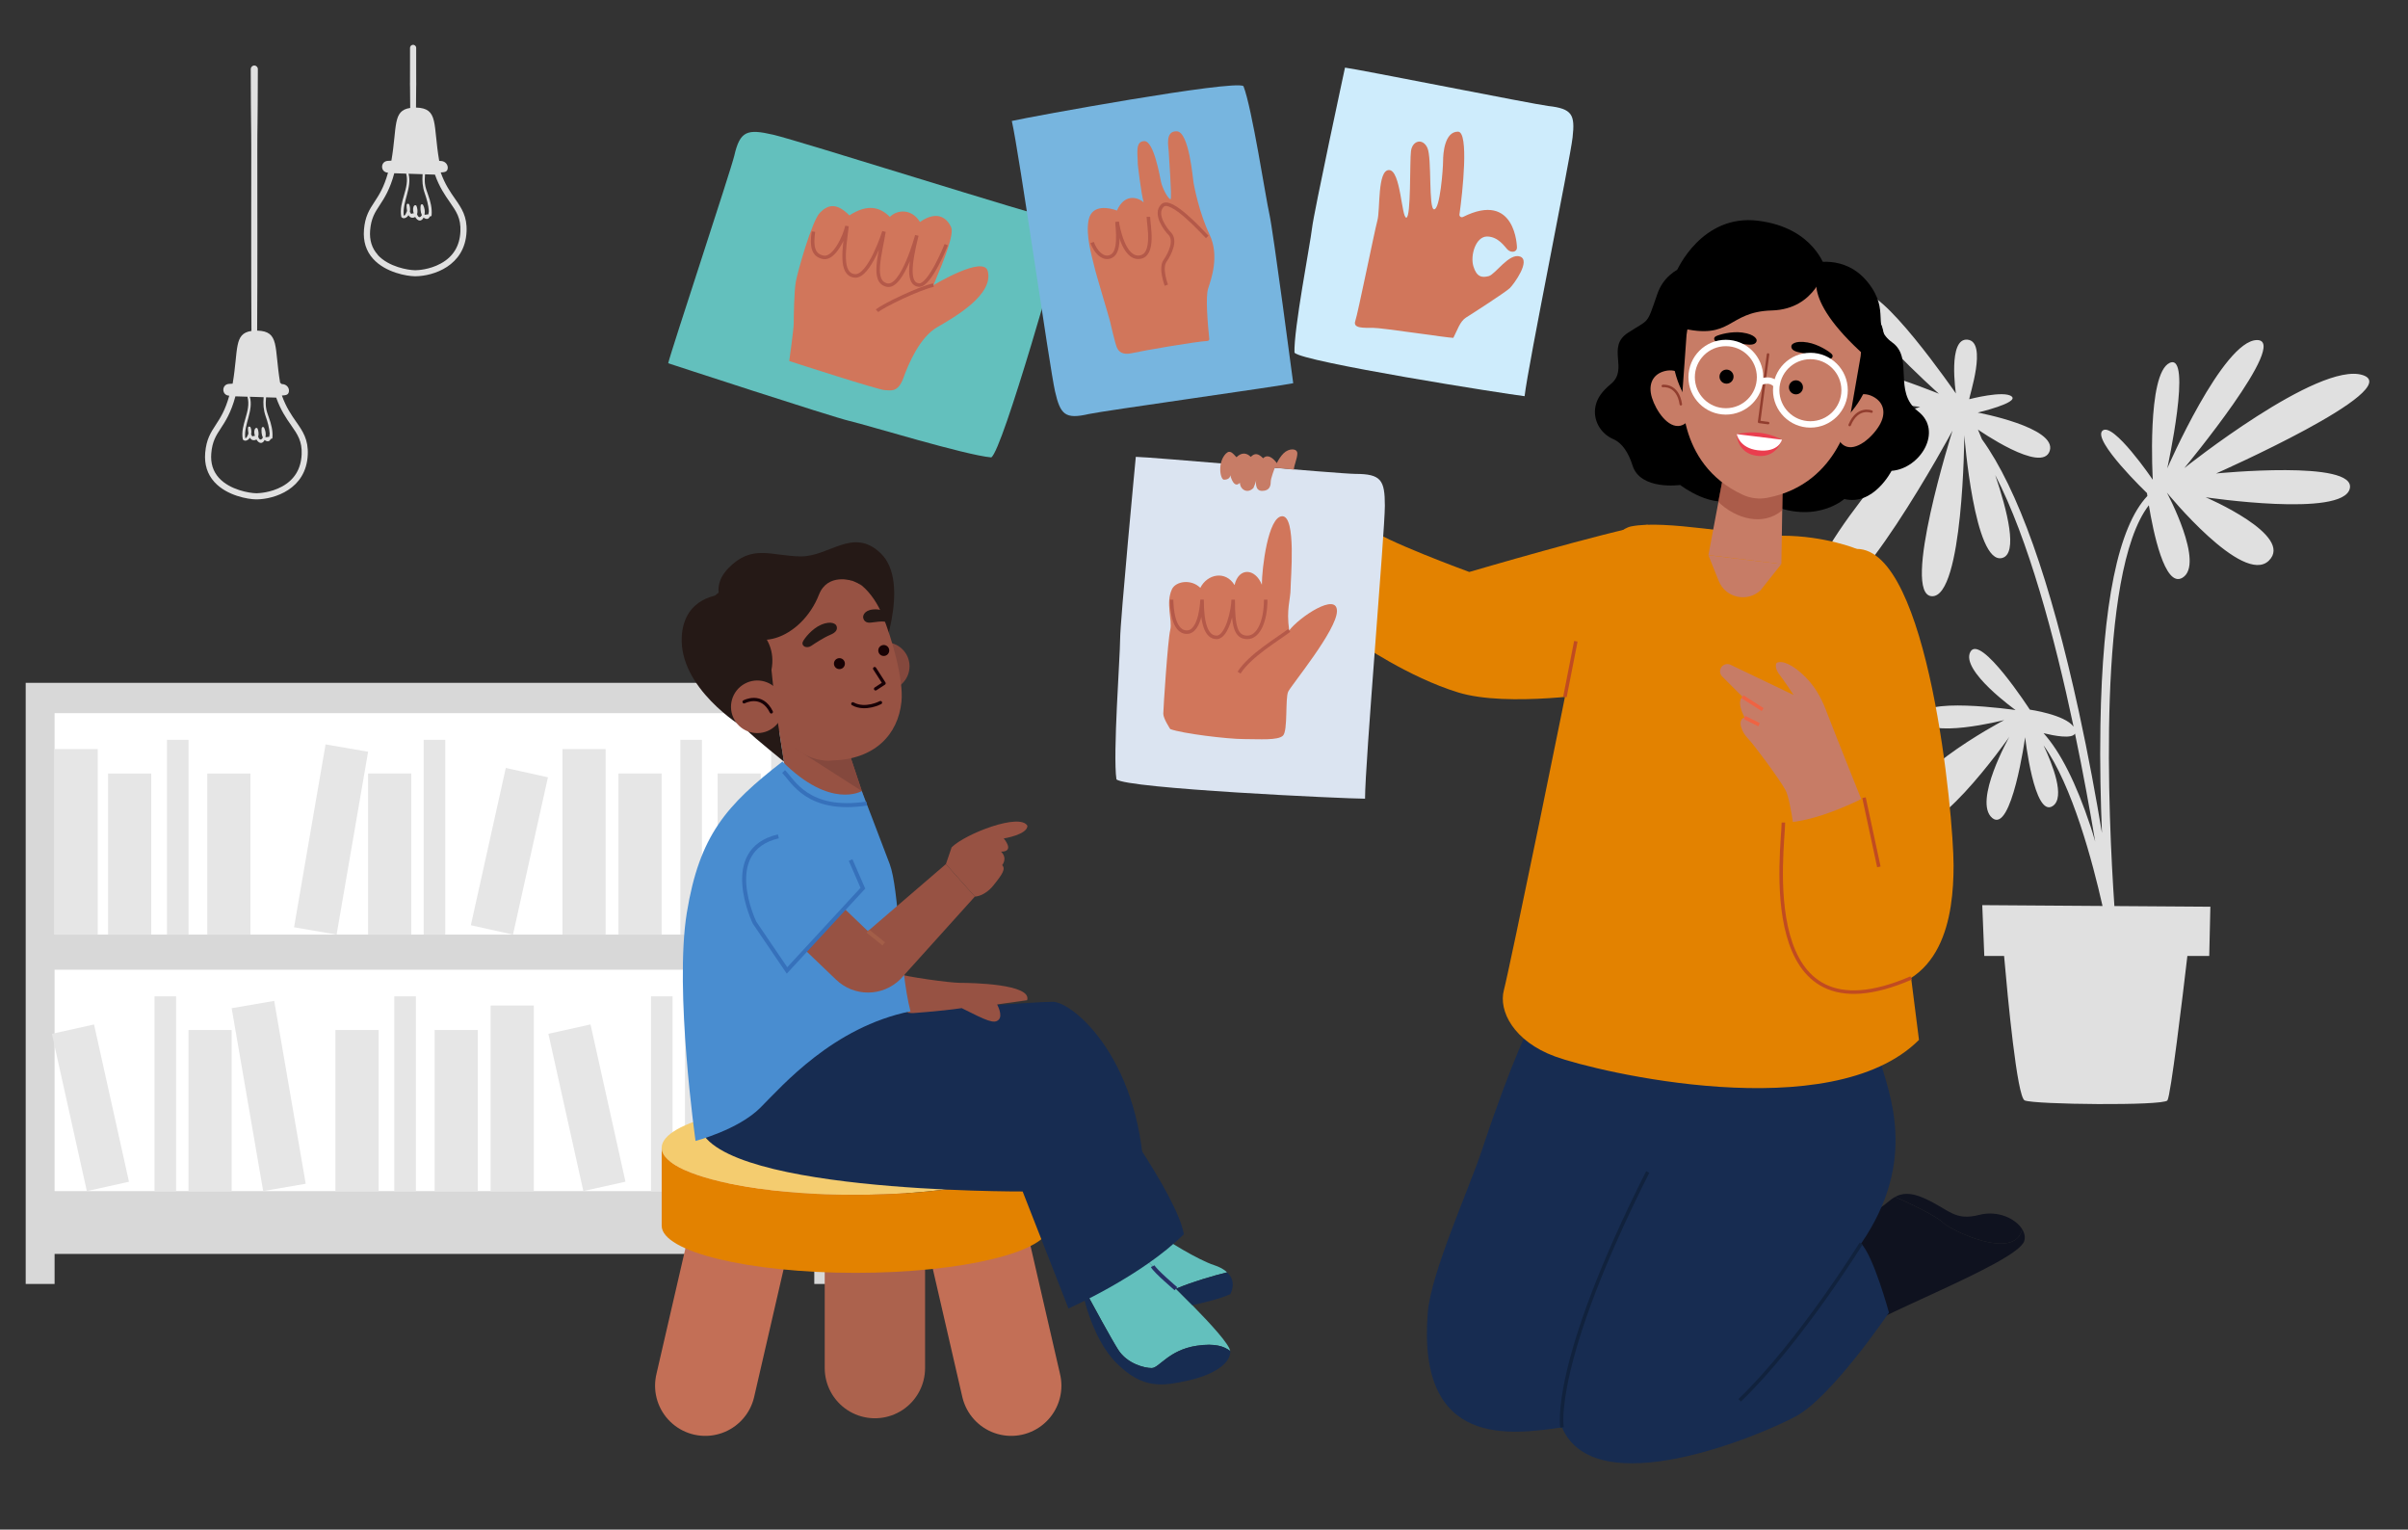 <?xml version="1.0" encoding="UTF-8"?>
<svg xmlns="http://www.w3.org/2000/svg" id="Calque_1" viewBox="0 0 685 435">
  <rect x="0" y="0" width="685" height="435" fill="#333333" stroke="none"/>
  <path d="m546.26,115.73s-38.86-4.64-34.69-11.52c4.17-6.88,39.98,7.76,39.98,7.76,0,0-27.04-24-22.19-28.12,4.85-4.12,27.03,28.04,27.03,28.04,0,0-2.39-15.93,3.34-15.29,5.72.65.39,16.13.47,16.93,0,0,9.85-2.59,12.05-.79,2.2,1.8-9.65,4.59-9.65,4.59,0,0,22.65,4.22,20.48,10.9-2.17,6.68-20.41-6.06-20.41-6.06,0,0,.44,1.03,1.12,2.73,10.17,14.05,19.44,40.08,27.59,77.52,2.75,12.64,4.94,24.69,6.56,34.46-.37-8.93-.63-19.62-.44-30.57.58-34.58,5.08-56.49,13.36-65.26-.07-.52-.11-.82-.11-.82,0,0-15.64-15.02-12.67-17.74s14.32,13.94,14.32,13.94c0,0-1.78-30.14,4.79-33.22,6.57-3.08-.67,29.98-.67,29.98,0,0,15.8-36.33,25.49-36.48,9.69-.15-20.64,36.41-20.64,36.41,0,0,38.21-30.47,50.74-26.45,12.52,4.01-41.69,27.98-41.69,27.98,0,0,40.03-3.97,38.02,4.32-2.01,8.28-40.99,2.45-40.99,2.45,0,0,25.33,10.83,17.96,18.03-7.37,7.2-29-19.36-29-19.36,0,0,10.91,20.34,4.42,24.22-5.06,3.02-8.34-13.28-9.55-20.62-14.84,19.2-11.51,89.04-9.8,113.98l27.3.19-.32,14h-6.22c-1.4,12-4.75,39.85-5.68,41.09-1.18,1.58-37.84,1.18-40.6,0-2.16-.93-4.81-29.03-5.86-41.09h-5.63l-.58-14.45,34.21.24c-2.78-12.36-8.58-34.29-16.78-45.7,2.58,5.47,6.28,14.86,2.61,17.28-5.27,3.47-7.84-19.57-7.84-19.57,0,0-3.85,27.6-9.37,22.96-5.51-4.64,4.87-23.07,4.87-23.07,0,0-23.84,34.08-29.65,23.57-5.81-10.51,28.2-28.34,28.2-28.34,0,0-22.44,5.74-23.63-.6-1.19-6.34,26.86-2.25,26.86-2.25,0,0-15.71-11.21-12.87-16.54s16.92,16.42,16.92,16.42c0,0,9.96,1.41,12.45,4.85-5.39-25.45-12.86-53.37-22.29-71.56,3.41,10.03,6.58,22.42,1.95,23.59-7.89,1.99-10.74-34.91-10.74-34.91,0,0-.28,46.11-9.21,45.78-8.93-.33,5.84-47.07,5.84-47.07,0,0-29.71,55.09-38.51,47.88-8.8-7.21,31.74-50.85,31.74-50.85,0,0-30.37,32.11-41.85,22.34-11.48-9.78,39.45-26.14,39.45-26.14Zm35.07,92.78c4.81,5.34,9.28,14.21,13.36,26.5.46,1.39.91,2.84,1.33,4.33-1.51-9.02-3.43-19.6-5.75-30.71-.88,1.59-6.01.6-8.94-.12Z" style="fill:#e0e0e0; stroke-width:0px;"></path>
  <polygon points="7.31 194.19 7.31 365.14 15.53 365.14 15.53 356.6 231.64 356.6 231.64 365.14 239.86 365.14 239.86 194.19 7.31 194.19" style="fill:#d8d8d8; stroke-width:0px;"></polygon>
  <rect x="15.53" y="202.83" width="216.11" height="62.97" transform="translate(247.17 468.62) rotate(180)" style="fill:#fff; stroke-width:0px;"></rect>
  <rect x="219.36" y="213.02" width="12.28" height="52.77" transform="translate(451 478.82) rotate(180)" style="fill:#e6e6e6; stroke-width:0px;"></rect>
  <rect x="160" y="213.02" width="12.28" height="52.77" transform="translate(332.28 478.82) rotate(180)" style="fill:#e6e6e6; stroke-width:0px;"></rect>
  <rect x="88.04" y="212.36" width="12.28" height="52.77" transform="translate(146.44 490.02) rotate(-170.22)" style="fill:#e6e6e6; stroke-width:0px;"></rect>
  <rect x="204.15" y="219.98" width="12.28" height="45.82" transform="translate(420.57 485.77) rotate(180)" style="fill:#e6e6e6; stroke-width:0px;"></rect>
  <rect x="175.93" y="219.98" width="12.28" height="45.82" transform="translate(364.14 485.77) rotate(180)" style="fill:#e6e6e6; stroke-width:0px;"></rect>
  <rect x="104.71" y="219.98" width="12.28" height="45.82" transform="translate(221.7 485.77) rotate(180)" style="fill:#e6e6e6; stroke-width:0px;"></rect>
  <rect x="138.76" y="219.19" width="12.28" height="45.82" transform="translate(233.83 509.86) rotate(-167.47)" style="fill:#e6e6e6; stroke-width:0px;"></rect>
  <rect x="193.53" y="210.4" width="6.14" height="55.4" transform="translate(393.21 476.2) rotate(180)" style="fill:#e6e6e6; stroke-width:0px;"></rect>
  <rect x="120.51" y="210.4" width="6.14" height="55.4" transform="translate(247.17 476.2) rotate(180)" style="fill:#e6e6e6; stroke-width:0px;"></rect>
  <rect x="15.53" y="213.02" width="12.28" height="52.77" style="fill:#e6e6e6; stroke-width:0px;"></rect>
  <rect x="30.74" y="219.98" width="12.28" height="45.82" style="fill:#e6e6e6; stroke-width:0px;"></rect>
  <rect x="58.96" y="219.98" width="12.28" height="45.82" style="fill:#e6e6e6; stroke-width:0px;"></rect>
  <rect x="47.5" y="210.4" width="6.14" height="55.4" style="fill:#e6e6e6; stroke-width:0px;"></rect>
  <rect x="15.53" y="275.77" width="216.11" height="62.97" style="fill:#fff; stroke-width:0px;"></rect>
  <rect x="139.57" y="285.96" width="12.28" height="52.77" style="fill:#e6e6e6; stroke-width:0px;"></rect>
  <rect x="211.53" y="285.3" width="12.28" height="52.77" transform="translate(-49.77 41.49) rotate(-9.78)" style="fill:#e6e6e6; stroke-width:0px;"></rect>
  <rect x="95.42" y="292.92" width="12.28" height="45.82" style="fill:#e6e6e6; stroke-width:0px;"></rect>
  <rect x="123.64" y="292.92" width="12.28" height="45.82" style="fill:#e6e6e6; stroke-width:0px;"></rect>
  <rect x="194.86" y="292.92" width="12.28" height="45.82" style="fill:#e6e6e6; stroke-width:0px;"></rect>
  <rect x="160.81" y="292.13" width="12.28" height="45.82" transform="translate(-64.36 43.71) rotate(-12.53)" style="fill:#e6e6e6; stroke-width:0px;"></rect>
  <rect x="112.17" y="283.34" width="6.14" height="55.4" style="fill:#e6e6e6; stroke-width:0px;"></rect>
  <rect x="185.19" y="283.34" width="6.14" height="55.4" style="fill:#e6e6e6; stroke-width:0px;"></rect>
  <rect x="70.29" y="285.3" width="12.28" height="52.77" transform="translate(-51.83 17.51) rotate(-9.78)" style="fill:#e6e6e6; stroke-width:0px;"></rect>
  <rect x="53.62" y="292.92" width="12.28" height="45.82" style="fill:#e6e6e6; stroke-width:0px;"></rect>
  <rect x="19.57" y="292.13" width="12.28" height="45.82" transform="translate(-67.72 13.08) rotate(-12.53)" style="fill:#e6e6e6; stroke-width:0px;"></rect>
  <rect x="43.96" y="283.34" width="6.14" height="55.4" style="fill:#e6e6e6; stroke-width:0px;"></rect>
  <path d="m575.83,352.95c-2.1,6.3-45.13,22.04-50.91,27.82-4.2-8.53,0-32.8,0-32.8l10.1-4.59c1.37-.83,2.52-2.12,4.04-2.98,4.24,1.78,11.87,5.51,13.67,7.3,2.11,2.11,20.45,11.1,22.51,1.86.69,1.11.94,2.3.58,3.39Z" style="fill:#0f121f; stroke-width:0px;"></path>
  <path d="m575.25,349.56c-2.07,9.24-20.41.25-22.51-1.86-1.8-1.79-9.43-5.53-13.67-7.3,1.86-1.04,4.27-1.44,8.29.36,7.35,3.28,8.53,6.56,15.75,4.72,5.24-1.34,10.29,1.11,12.14,4.08Z" style="fill:#0f121f; stroke-width:0px;"></path>
  <path d="m190.08,103.3c.82-3.54,17.87-54.98,18.8-59.02,1.63-7.08,3.67-7.67,11.06-5.97,7.39,1.7,73.22,22.6,83.34,24.94-1.25,5.43-18.05,64.92-21.3,66.83-7.43-.65-35.2-9.18-40.27-10.35-5.06-1.17-51.63-16.43-51.63-16.43Z" style="fill:#63c0bd; stroke-width:0px;"></path>
  <path d="m224.51,102.67c1.77.59,25.58,8.27,27.16,8.27s3.74.89,5.31-3.44c1.57-4.33,4.72-11.61,9.64-14.46s16.09-9.21,14.37-15.94c-1.18-4.62-15.45,4-15.45,4,3.35-7.94,5.9-14.53,5.02-16.5-.89-1.97-3.44-5.22-8.86-1.48-2.36-3.84-6.46-3.54-8.56-1.44-2.67-2.67-6.2-3.87-11.51-.43-3.64-3.64-6.05-3.1-8.36-.79-2.31,2.31-6.4,16.92-6.89,19.68-.49,2.76-.59,10.14-.59,11.81s-1.28,10.73-1.28,10.73Z" style="fill:#d1765b; stroke-width:0px;"></path>
  <path d="m249.5,88.4c1.33-1.33,12.2-6.56,16.04-7.31" style="fill:none; stroke:#b45949; stroke-miterlimit:10;"></path>
  <path d="m231.4,65.87c-.59,4.03-.2,6.77,2.85,7.32s6-5.84,6.69-8.9c-.79,6.49-2.07,13.68,2.16,14.17,4.23.49,8.36-12.6,8.36-12.6-1.08,6.69-3.54,14.3.89,15.22,4.43.92,8.46-14.14,8.46-14.14-2.16,8.56-2.54,13.88.59,14.14,3.13.25,7.77-11.5,7.77-11.5" style="fill:none; stroke:#b45949; stroke-miterlimit:10;"></path>
  <path d="m534.48,300.45c2.76,10.23,11.41,29.18-5.05,53.21,3.54,3.54,7.92,19.61,7.92,19.61,0,0-16.25,24.01-26.49,29.52-10.23,5.51-57.07,25.19-66.52,3.15-14.17,1.97-41.33,6.3-38.18-32.67.92-11.37,11.71-35.08,15.35-46.05,8.84-26.63,14.17-36.6,14.17-36.6l98.79,9.84Z" style="fill:#172c51; stroke-width:0px;"></path>
  <path d="m205.15,169.14s-10.48.37-11.2,11.75c-.94,14.8,17.33,25.87,17.33,25.87l-6.13-37.62Z" style="fill:#251916; stroke-width:0px;"></path>
  <path d="m207.68,174.88s-7.13-6.5-.42-13.36c6.71-6.86,12.19-3.39,20.44-3.29,8.25.1,14.87-8.38,22.73-.98,9.17,8.63-.53,31.72-.53,31.72l-42.22-14.09Z" style="fill:#251916; stroke-width:0px;"></path>
  <path d="m245.98,192.81c1.84,3.28,5.99,4.45,9.27,2.62,3.28-1.84,4.45-5.99,2.62-9.27-1.84-3.28-5.99-4.45-9.27-2.62-3.28,1.84-4.45,5.99-2.62,9.27Z" style="fill:#84483d; stroke-width:0px;"></path>
  <polygon points="240.27 210.32 248.57 235.19 226.8 241.02 220.08 197.81 240.27 210.32" style="fill:#975243; stroke-width:0px;"></polygon>
  <polygon points="245.16 224.96 226.11 212.77 240.68 211.48 245.16 224.96" style="fill:#84483d; stroke-width:0px;"></polygon>
  <path d="m236.31,163.78c6.86-1.07,12.15,4.96,14.66,11.04,2.89,7,6.09,18.55,5.47,24.7-.96,9.51-7.72,16.47-19.76,16.75,0,0-12.56,2.04-19.58-17.2-8.35-22.92,4.62-33.01,19.22-35.29Z" style="fill:#975243; stroke-width:0px;"></path>
  <path d="m250.01,185.7c.39.77,1.33,1.07,2.1.68s1.07-1.33.68-2.1c-.39-.77-1.33-1.07-2.1-.68s-1.07,1.33-.68,2.1Z" style="fill:#190204; stroke-width:0px;"></path>
  <path d="m237.4,189.44c.39.77,1.33,1.07,2.1.68s1.07-1.33.68-2.1c-.39-.77-1.33-1.07-2.1-.68s-1.07,1.33-.68,2.1Z" style="fill:#190204; stroke-width:0px;"></path>
  <polyline points="248.81 190.14 251.49 194.32 249.07 195.9" style="fill:none; stroke:#180006; stroke-linecap:round; stroke-linejoin:round; stroke-width:.93px;"></polyline>
  <path d="m245.53,175.39s-.06,1.95,2.25,1.66c1.76-.22,2.87-.39,3.93-.26.6.07,1.17-.3,1.34-.88h0c.14-.47,0-.97-.37-1.29-.75-.64-2.23-1.54-4.37-1.3-2.75.31-2.77,2.07-2.77,2.07Z" style="fill:#251916; stroke-width:0px;"></path>
  <path d="m237.82,177.76s1.21,1.59-1.55,2.74c-2.09.88-4.43,2.46-5.54,3.2-.63.42-1.48.46-2.01.08h0c-.43-.3-.57-.81-.33-1.3.47-.99,2.6-3.68,5.13-4.78,3.25-1.41,4.3.05,4.3.05Z" style="fill:#251916; stroke-width:0px;"></path>
  <path d="m250.47,199.81s-4.3,2.31-7.87.35" style="fill:none; stroke:#180006; stroke-linecap:round; stroke-linejoin:round; stroke-width:.93px;"></path>
  <path d="m220.81,202.44l-10.38-16.72c.7-5.44,4.13-5.67,4.13-5.67-.16-.3,3.62-3.8,3.46-4.12,13.74-18.86,27.08-9.45,27.08-9.45,0,0-9.11-11.5-30.29-3.35-14.92,5.74-18.37,12.36-14.79,22.15,7.13,19.53,10.08,20.66,22.98,31.33l-2.19-14.17Z" style="fill:#251916; stroke-width:0px;"></path>
  <path d="m210.6,175.41s10.92,4.34,8.86,15.1l.92,8.84-14.05-8.3-1.08-13.46,5.35-2.18Z" style="fill:#251916; stroke-width:0px;"></path>
  <path d="m242.42,165.16s-6.99-2.32-9.45,3.95c-4.93,12.57-19.55,18.06-24.68,6.57-5.12-11.49,15.1-13.52,15.1-13.52,0,0,14.04-.65,19.02,3.01Z" style="fill:#251916; stroke-width:0px;"></path>
  <path d="m208.9,204.66c2.02,3.6,6.58,4.89,10.18,2.87,3.6-2.02,4.89-6.58,2.87-10.18-2.02-3.6-6.58-4.89-10.18-2.87-3.6,2.02-4.89,6.58-2.87,10.18Z" style="fill:#975243; stroke-width:0px;"></path>
  <path d="m211.67,199.59s5.02-2.71,7.74,2.87" style="fill:none; stroke:#180006; stroke-linecap:round; stroke-linejoin:round; stroke-width:.93px;"></path>
  <path d="m309.11,365.85c-1.09-2.01-1.8-3.33-1.8-3.33" style="fill:none; stroke:#c36f56; stroke-miterlimit:10; stroke-width:1.14px;"></path>
  <line x1="248.88" y1="350.5" x2="248.88" y2="389.06" style="fill:none; stroke:#ac624d; stroke-linecap:round; stroke-miterlimit:10; stroke-width:28.55px;"></line>
  <line x1="209.29" y1="356.49" x2="200.62" y2="394.07" style="fill:none; stroke:#c36f56; stroke-linecap:round; stroke-miterlimit:10; stroke-width:28.55px;"></line>
  <line x1="279" y1="356.49" x2="287.66" y2="394.07" style="fill:none; stroke:#c36f56; stroke-linecap:round; stroke-miterlimit:10; stroke-width:28.55px;"></line>
  <path d="m298.52,326.41c0,4.61-9.59,8.67-24.19,11.08-8.83,1.45-19.48,2.3-30.96,2.3s-22.13-.85-30.96-2.3c-14.59-2.41-24.18-6.48-24.18-11.08,0-7.39,24.68-13.4,55.14-13.4s55.15,6,55.15,13.4Z" style="fill:#f4cc6f; stroke-width:0px;"></path>
  <path d="m298.52,326.41v22.18c0,7.39-24.69,13.39-55.15,13.39s-55.14-6-55.14-13.39v-22.18c0,4.61,9.59,8.67,24.18,11.08,8.83,1.45,19.48,2.3,30.96,2.3s22.13-.85,30.96-2.3c14.6-2.41,24.19-6.48,24.19-11.08Z" style="fill:#e38200; stroke-width:0px;"></path>
  <path d="m349.97,384.21c-1.66-1.24-4.14-2.31-9.57-1.49-7.94,1.2-10.68,6.34-12.77,6.34s-6.98-1.23-9.53-5.2c-1.84-2.87-7.12-12.56-9.92-17.74l14.25-8.55,1.78-1.07c1.55,1.55,5.75,5.52,10.3,10,1.54,1.52,3.13,3.1,4.66,4.67,5.56,5.66,10.52,11.15,10.79,13.04Z" style="fill:#63c0bd; stroke-width:0px;"></path>
  <path d="m349.99,384.36c0,3.6-5.16,6.77-12.23,8.29-7.03,1.52-12.65,2.5-20.14-4.99-7.5-7.49-9.89-21.28-9.89-21.28l.45-.26c2.8,5.18,8.08,14.86,9.92,17.74,2.55,3.97,7.43,5.2,9.53,5.2s4.83-5.14,12.77-6.34c5.43-.82,7.91.25,9.57,1.49,0,.05.01.11.01.16Z" style="fill:#172c51; stroke-width:0px;"></path>
  <path d="m349.08,361.83c-3.62.87-9.82,2.68-14.56,4.66-4.56-4.49-8.75-8.45-10.3-10l-1.78,1.07-3.61-4.37,10.34-2.7c2.1,2.1,11.98,7.94,16.18,9.29,1.52.49,2.8,1.17,3.73,2.04Z" style="fill:#63c0bd; stroke-width:0px;"></path>
  <path d="m349.99,368.03c-2.7,1.26-7.31,2.39-10.81,3.14-1.53-1.57-3.12-3.15-4.66-4.67,4.74-1.99,10.94-3.79,14.56-4.66,1.64,1.52,2.16,3.62.91,6.2Z" style="fill:#172c51; stroke-width:0px;"></path>
  <path d="m259.01,287.6s34.61-2.7,40.46-2.7,26.07,17.08,26.07,53.5c-13.49-20.23-61.14-40.61-61.14-40.61l-5.39-10.19Z" style="fill:#172c51; stroke-width:0px;"></path>
  <path d="m254.87,276.81c2.55.9,15.13,2.7,18.28,2.7s20.53.3,19.03,4.94l-8.54,1.2s1.72,3.07.45,4.35c-1.27,1.27-3.36.3-10.52-3.3-5.96.9-15.11,1.5-15.11,1.5-2.72-4.53-3.6-11.39-3.6-11.39Z" style="fill:#975243; stroke-width:0px;"></path>
  <path d="m251.81,287.15c7.19.45,46.98,7.87,54.39,15.28,7.42,7.42,28.77,37.76,30.57,48.55-11.91,11.91-32.82,21.13-32.82,21.13l-13.04-33.27s-92.16.45-92.16-20.23c14.61-14.61,53.05-31.47,53.05-31.47Z" style="fill:#172c51; stroke-width:0px;"></path>
  <path d="m222.59,216.57c-15.99,12.41-23.61,20.98-27.21,43.01-3.6,22.03,2.48,64.88,2.48,64.88,0,0,12.14-3.15,18.43-9.44,6.29-6.29,20.68-22.93,42.71-27.42-3.15-12.14-3.21-34.67-5.9-41.86-2.7-7.19-7.95-20.77-7.95-20.77,0,0-8.85,5.32-22.56-8.39Z" style="fill:#498dd0; stroke-width:0px;"></path>
  <path d="m246.92,282.27c-3.26,0-6.53-1.22-9.09-3.67-7.68-7.34-17.16-16.42-18.76-18.02l11.47-11.47c1.07,1.07,6.98,6.75,16.35,15.7l22.19-19.08,8.24,9.24-21.15,23.47c-2.58,2.55-5.91,3.83-9.25,3.83Z" style="fill:#975243; stroke-width:0px;"></path>
  <path d="m270.69,240.99c3.9-3.9,19.51-9.92,21.58-6.14,0,2.52-6.74,3.6-6.74,3.6,0,0,3.3,3.75-.75,3.75,1.95,1.95.3,3.83.3,3.83,1.05,1.05.12,2.55-2.48,5.76-2.59,3.2-5.28,3.19-5.28,3.19l-8.24-9.24,1.62-4.74Z" style="fill:#975243; stroke-width:0px;"></path>
  <path d="m210.4,256.12l13.49,19.86,21.58-23.38-4.5-10.34s-21.13-10.95-30.57,13.86Z" style="fill:#498dd0; stroke-width:0px;"></path>
  <path d="m241.97,244.58l3.49,8.02-21.58,23.38-9.23-13.59s-10.02-20.64,6.77-24.54" style="fill:none; stroke:#3671bb; stroke-miterlimit:10; stroke-width:1.14px;"></path>
  <line x1="246.89" y1="264.81" x2="251.39" y2="268.42" style="fill:none; stroke:#a35e48; stroke-miterlimit:10; stroke-width:1.14px;"></line>
  <path d="m334.52,366.5s-6.04-5.14-6.61-6.42" style="fill:none; stroke:#273066; stroke-miterlimit:10; stroke-width:1.14px;"></path>
  <path d="m222.91,219.41c2.67,2.67,6.85,11.64,23.62,9.12" style="fill:none; stroke:#3671bb; stroke-miterlimit:10; stroke-width:1.14px;"></path>
  <path d="m448.28,182.37c-2.36,12.99-18.89,93.28-20.47,99.19s2.76,14.56,14.56,18.89c11.81,4.33,78.52,20.27,103.52-4.72l-17.71-139.63s-9.05-3.75-21.25-3.75-33.06-4.62-42.9-2.65c-9.84,1.97-15.74,32.67-15.74,32.67Z" style="fill:#e38200; stroke-width:0px;"></path>
  <path d="m389.32,150.01c3.43,3.43,28.65,12.65,28.65,12.65,0,0,39.33-11.54,50.76-13.43-3.53,7.95-12.97,47.7-12.97,47.7,0,0-26.76,4.33-40.93,0-14.17-4.33-28.34-14.17-28.34-14.17l2.84-32.75Z" style="fill:#e38200; stroke-width:0px;"></path>
  <path d="m480.44,89.01s24.44,8.59,28.88-13.96c0,0-10.48-16.39-28.88,13.96Z" style="fill:#180405; stroke-width:0px;"></path>
  <path d="m515.2,74.96s9.5-2.98,16.15,5.34c6.65,8.32.71,12.6,6.93,17.08,6.22,4.48.11,14.01,7.33,19.58,7.22,5.57.69,16.31-7.52,16.94,0,0-5.14,10.07-13.45,8.01,0,0-8.92,8.06-23.42.46l-5.31-3.07,19.29-64.34Z" style="stroke-width:0px;"></path>
  <path d="m485.03,74.41s-10.43.1-13.57,9.19c-3.14,9.09-2.14,6.97-8.36,11.04-6.22,4.06.25,10.31-4.81,14.52-2.58,2.15-3.9,4-4.4,6.26-.88,3.98,1.4,7.91,5.07,9.48,2.5,1.08,4.31,3.85,5.44,7.46,2.23,7.17,13.55,5.56,13.55,5.56,0,0,9.59,7.45,16.5,3.64,6.9-3.81,5.1-68.13,5.1-68.13l-14.5.98Z" style="stroke-width:0px;"></path>
  <path d="m519.2,76.16s-3.11-11.42-19.12-13.39c-16.01-1.97-23.02,14.11-23.02,14.11l21.64,16.35,20.5-17.07Z" style="stroke-width:0px;"></path>
  <path d="m481.29,110.73c1.15,3.75.31,9.47-3.22,10.33-3.53.85-6.99-4.22-8.15-7.97-1.15-3.75.2-6.72,3.73-7.58s6.48,1.47,7.64,5.22Z" style="fill:#c77c66; stroke-width:0px;"></path>
  <path d="m473.02,109.77s4.26-.59,5.12,5.2" style="fill:none; stroke:#913d2e; stroke-linecap:round; stroke-linejoin:round; stroke-width:.71px;"></path>
  <path d="m524.14,115.99c-2.03,3.36-2.6,9.11.62,10.8,3.22,1.68,7.81-2.4,9.83-5.76,2.03-3.36,1.44-6.57-1.78-8.25-3.22-1.68-6.65-.14-8.67,3.22Z" style="fill:#c77c66; stroke-width:0px;"></path>
  <path d="m532.39,117.06s-3.99-1.6-6.22,3.81" style="fill:none; stroke:#913d2e; stroke-linecap:round; stroke-linejoin:round; stroke-width:.71px;"></path>
  <ellipse cx="504.35" cy="99.65" rx="27.5" ry="28.65" transform="translate(343.97 588.09) rotate(-83)" style="stroke-width:0px;"></ellipse>
  <polygon points="506.74 160.41 485.99 157.86 488.5 144.51 489.93 136.84 491.21 130.05 507.21 131.61 507.17 133.92 506.99 145.12 506.74 160.41" style="fill:#c77c66; stroke-width:0px;"></polygon>
  <path d="m506.99,145.12c-5.41,4.61-13.22,2.47-18.26-2.45l1.21-5.84,17.24-2.92-.18,11.2Z" style="fill:#913d2e; opacity:.5; stroke-width:0px;"></path>
  <path d="m507.31,75.55h0c-13.15-1.61-26,7.13-27.54,19.67l-1.09,15.15s-2.35,21.37,17.11,30.35c2.16,1,4.61,1.3,6.94.85,21.05-4,23.95-25.31,23.95-25.31l2.61-14.96c1.54-12.54-8.82-24.14-21.97-25.75Z" style="fill:#c77c66;"></path>
  <polyline points="502.95 100.8 500.41 119.98 502.98 120.32" style="fill:none; stroke:#913d2e; stroke-linecap:round; stroke-linejoin:round; stroke-width:.71px;"></polyline>
  <path d="m494.04,123.5s.08,5.43,5.78,6.13c5.66.69,7.09-4.55,7.09-4.55l-12.88-1.58Z" style="fill:#ea3e4e; stroke-width:0px;"></path>
  <path d="m506.92,125.08s-5.41-3.4-12.88-1.58c0,0,6.8,2.99,12.88,1.58Z" style="fill:#ea3e4e; stroke-width:0px;"></path>
  <path d="m494.05,123.46l12.88,1.58s-.9,3.75-6.91,3.01c-5.32-.65-5.97-4.6-5.97-4.6Z" style="fill:#fff; stroke-width:0px;"></path>
  <circle cx="491.14" cy="107.11" r="2" style="stroke-width:0px;"></circle>
  <circle cx="510.89" cy="110.15" r="2" style="stroke-width:0px;"></circle>
  <path d="m509.67,98.15s-.83,1.57,2.43,2.11c2.47.41,5.41,1.38,6.8,1.84.79.26,1.7.15,2.16-.27h0c.37-.33.37-.8-.02-1.18-.78-.77-3.81-2.74-6.82-3.26-3.86-.67-4.56.76-4.56.76Z" style="stroke-width:0px;"></path>
  <path d="m499.71,96.66s.32,1.74-2.95,1.28c-2.48-.35-5.58-.31-7.04-.29-.83.01-1.66-.37-1.98-.9h0c-.25-.43-.11-.87.37-1.12.98-.5,4.46-1.47,7.48-1.06,3.88.52,4.12,2.09,4.12,2.09Z" style="stroke-width:0px;"></path>
  <circle cx="490.95" cy="107.27" r="9.73" style="fill:none; stroke:#fff; stroke-miterlimit:10; stroke-width:1.82px;"></circle>
  <circle cx="515" cy="110.97" r="9.73" style="fill:none; stroke:#fff; stroke-miterlimit:10; stroke-width:1.82px;"></circle>
  <path d="m505.38,109.49c-1.91-2.31-4.81-.74-4.81-.74" style="fill:none; stroke:#fff; stroke-miterlimit:10; stroke-width:1.82px;"></path>
  <path d="m519.2,76.16s-2.53,11.77-15.17,12.13c-12.89.37-11.12,8.7-26.25,4.89,0,0-4.49-9.38,4.85-17.34,6.18-5.27,17.43-8.92,24.96-7.15,2.53.59,8.02,6.21,11.61,7.47Z" style="stroke-width:0px;"></path>
  <path d="m517.55,77.45s-6.46,7.26,15.24,25.69c0,0,4.52-5,2.58-10.31-1.94-5.31-17.82-15.38-17.82-15.38Z" style="stroke-width:0px;"></path>
  <path d="m485.99,157.9l2.93,7.31c1.93,4.81,8.09,6.2,11.89,2.67l5.92-7.47-20.75-2.51Z" style="fill:#c77c66; stroke-width:0px;"></path>
  <path d="m505.42,188.5c1.66-.79,4.71.59,8.16,4.03,3.44,3.44,5.12,7.38,6.2,10.33,1.08,2.95,14.56,36.6,14.56,36.6l-23.13,3.54s-1.56-15.25-3.34-18.4c-1.77-3.15-8.94-12.88-10.62-14.56-1.68-1.68-3.26-5.22-1-6-.89-1.87-2.02-4.48-.59-5.9l-5.75-5.75c-.71-.71-.81-1.83-.23-2.66h0c.58-.83,1.68-1.12,2.6-.68l17.95,8.6s-3.06-4.58-3.73-5.39c-2.11-2.58-1.08-3.76-1.08-3.76Z" style="fill:#c77c66; stroke-width:0px;"></path>
  <path d="m507.32,233.93c0,8.66-1.57,47.92,22.04,47.92s26.37-21.55,26.37-35.72-7.08-90.03-27.55-90.03-5.9,32.17-5.9,32.17l7.98,38.57s-13.49,7.08-22.93,7.08Z" style="fill:#e38200; stroke-width:0px;"></path>
  <line x1="530.25" y1="226.85" x2="534.48" y2="246.53" style="fill:none; stroke:#c04b21; stroke-miterlimit:10;"></line>
  <path d="m507.32,233.93c0,7.03-8.45,63.59,36.34,44.19" style="fill:none; stroke:#c04b21; stroke-miterlimit:10;"></path>
  <line x1="445.17" y1="198.2" x2="448.28" y2="182.37" style="fill:none; stroke:#c04b21; stroke-miterlimit:10;"></line>
  <path d="m323.1,129.92c3.67,0,58.25,4.85,62.45,4.85,7.35,0,8.4,1.77,8.4,9.06s-5.64,73.34-5.64,83.31c-5.64,0-68.09-2.89-70.72-5.51-1.05-7.08,1.05-34.9,1.05-39.88s4.46-51.82,4.46-51.82Z" style="fill:#dbe4f1; stroke-width:0px;"></path>
  <path d="m382.61,19.23c3.43.39,53.89,10.46,57.81,10.91,6.86.77,7.66,2.47,6.93,8.95-.73,6.48-12.64,64.7-13.65,73.58-5.27-.6-63.27-9.75-65.46-12.37-.27-6.42,4.49-30.96,4.99-35.4.5-4.44,9.38-45.67,9.38-45.67Z" style="fill:#ceecfc; stroke-width:0px;"></path>
  <path d="m367.88,108.98c-3.36.78-54.34,7.89-58.18,8.77-6.73,1.55-8.06.16-9.58-6.46s-10.2-67.83-12.29-76.89c5.16-1.19,62.94-11.75,65.89-9.92,2.45,6.22,6.35,31.93,7.39,36.46,1.04,4.53,6.77,48.03,6.77,48.03Z" style="fill:#77b5df; stroke-width:0px;"></path>
  <path d="m348.78,128.94c-2.55,2.55-1.67,7.48-.59,7.48s1.77-.49,1.77-1.28c.59,2.07,1.48,3.44,2.76,2.16,0,1.77,2.02,3.3,3.84,1.48.69-1.57.79-2.26.79-2.26,0,0-.59,3.08,1.67,3.08s2.46-1.61,2.46-2.59,1.18-4.03,1.18-4.03l1.48.1s-2.66-4.92-4.82-2.76c-1.48-1.48-2.41-1.49-3.51-.39-1.2-1.2-2.64-1.33-4.07.1-.93-.93-1.77-2.26-2.95-1.08Z" style="fill:#c77c66; stroke-width:0px;"></path>
  <path d="m368.07,133.56c0-1.18.98-3.15.98-4.62s-2.36-1.57-3.94,0c-1.57,1.57-2.46,4.03-2.46,4.03l5.41.59Z" style="fill:#c77c66; stroke-width:0px;"></path>
  <line x1="495.67" y1="198.14" x2="501.42" y2="201.8" style="fill:none; stroke:#ef6343; stroke-miterlimit:10;"></line>
  <line x1="496.26" y1="204.04" x2="500.4" y2="206.1" style="fill:none; stroke:#ef6343; stroke-miterlimit:10;"></line>
  <path d="m416.16,61.7c-.49.25-1.06-.15-.99-.7.88-6.24,2.77-23.56-.42-23.56-3.8,0-4.24,6.13-4.24,8.36s-.87,13.73-2.54,13.73-.59-14.56-1.92-17.47c-1.33-2.9-4.28-2.07-4.67.89s.05,18.94-1.33,18.94-1.57-13.53-4.92-13.53-2.46,11.22-3.3,14.32c-.84,3.1-5.56,26.52-6.3,28.63-.74,2.12,2.46,1.92,5.07,1.92s21.21,2.85,22.83,2.85c1.13-2.16,1.87-4.67,3.59-5.76,1.72-1.08,11.34-7.26,12.5-8.41s6-7.82,2.9-8.95c-3.1-1.13-7.04,5.07-8.91,5.56-1.87.49-3.44.34-4.38-2.8-.93-3.15.69-8.46,3.89-8.46s5.09,2.97,5.78,3.67c1.11,1.11,2.73.76,2.73-.52,0,0-.25-16.28-15.38-8.7Z" style="fill:#d1765b; stroke-width:0px;"></path>
  <path d="m343.52,96.95c.29-.01.51-.27.48-.56-.46-4.54-1.09-11.93-.33-14.31.79-2.49,3.35-9.25.39-15.42-2.95-6.17-4.33-13.61-4.53-14.66s-1.25-14.5-4.76-14.66-2.3,4.69-2.3,5.77.97,13.14.52,13.58c-.89-.3-2.34-3.33-2.69-4.85-.35-1.53-2.03-11.71-4.76-11.71s-1.87,3.77-1.87,6.63c0,0,.89,8.07,1.67,10.79-1.08-1.08-5.22-3.05-7.61,2.33-2.13-.82-7.04-1.85-8.02,2.54-.98,4.4.97,10.68,1.53,13.17.56,2.49,4.17,14.33,4.46,15.55s1.51,6.49,2,7.64c.49,1.15,1.54,2.3,4.36,1.64,2.6-.61,18.18-3.31,21.44-3.46Z" style="fill:#d1765b; stroke-width:0px;"></path>
  <path d="m343.41,67.38c-1.28-1.28-10.3-11.35-12.73-8.92s.95,6.86,2.03,7.94c1.97,1.97.08,5.81-1.31,7.81-1.46,2.09.39,6.89.39,6.89" style="fill:none; stroke:#b45949; stroke-miterlimit:10;"></path>
  <path d="m326.68,61.67c0,2.16,1.97,11.02-2.56,11.48s-6.04-8.66-6.36-10.04" style="fill:none; stroke:#b45949; stroke-miterlimit:10;"></path>
  <path d="m310.67,68.96c1.05,2.74,2.84,4.44,4.59,4.2,3.02-.41,2.95-4.87,2.49-10.05" style="fill:none; stroke:#b45949; stroke-miterlimit:10;"></path>
  <path d="m332.89,207.33c3.35,1.28,16.33,2.85,20.86,2.85s9.79.44,11.22-.98c1.43-1.43.59-10.63,1.48-12.5s13.87-17.52,13.87-22.93-10.63,1.67-13.58,5.51c-.89-6,.39-8.86.39-11.81s1.67-20.66-2.36-20.66-5.81,14.86-5.81,19.48c-1.87-4.72-6.59-5.02-7.77.1-2.56-4.23-7.77-3.15-9.74.79-2.61-2.61-7.01-1.88-8.07.39-1.87,4.03.2,8.76-.49,11.61s-1.97,22.44-1.97,23.81,1.97,4.33,1.97,4.33Z" style="fill:#d1765b; stroke-width:0px;"></path>
  <path d="m366.74,179.29c-3.23,2.47-11.12,7.08-14.27,12" style="fill:none; stroke:#b45949; stroke-miterlimit:10;"></path>
  <path d="m333.29,170.53c0,1.87.3,9.25,4.33,9.25s4.33-9.25,4.33-9.25c0,6.4,1.08,10.73,4.13,10.73s4.72-8.07,4.72-10.73c0,7.68.79,10.73,4.03,10.73s5.22-4.72,5.22-10.73" style="fill:none; stroke:#b45949; stroke-miterlimit:10;"></path>
  <path d="m444.34,405.94s-3.31-17.75,24.39-72.65" style="fill:none; stroke:#11223d; stroke-miterlimit:10;"></path>
  <path d="m529.42,353.66s-17.49,28.21-34.54,44.57" style="fill:none; stroke:#11223d; stroke-miterlimit:10;"></path>
  <path d="m103.53,65.37c.32-3.88,1.56-5.77,3-7.96,1.27-1.93,2.69-4.11,3.85-8.31-.02,0-.05,0-.07,0-2.16-.13-2.16-3.22,0-3.35.34-.02.69-.04,1.03-.06,0,0,0,0,0,0,1.67-9.72.29-14.26,5.35-14.99-.11-17.02-.05,3.75-.05-13.27,0-1.27,0-2.55,0-3.82,0-.42.3-.78.72-.85,0,0,.01,0,.02,0,.53-.09,1.01.32,1.01.85,0,1.27,0,2.55,0,3.82,0,16.98.06-3.82-.05,13.16,0,0,.02,0,.03,0h0c6.5.2,4.76,4.69,6.57,15.16,0,0,0,0,0,0,.22.02.44.03.65.05,1.07.09,1.9,1.04,1.77,2.1-.13,1.1-1.1,1.07-1.99,1.14,1.2,3.38,2.71,5.54,4.05,7.46,1.88,2.69,3.5,5.02,3.3,9.38-.45,9.85-9.58,12.6-14.35,12.68,0,0-.08,0-.21,0-.02,0-.04,0-.06,0-.07,0-.13,0-.19,0h0c-2.06-.03-8.18-.99-11.76-4.94-2.01-2.22-2.88-5-2.61-8.27Zm16.67-15.83l-3.97-.13c1.02,4.02-1.76,7.8-1.39,11.84.32.32.75-.74.95-1.27-.12-.63-.14-1.26-.12-1.67.02-.45.61-.5.76-.1.23.62.29,1.33.16,1.99.05.14.11.26.2.36.06.29.27.33.61.11.11.03.21.04.29.04-.26-.89-.27-1.84.17-2.25.16-.15.49-.16.6.08.27.59.43,1.63.18,2.4.2.53.62,1.29,1.26.41.04-.06.07-.12.1-.19-.41-.86-.46-2.06-.32-2.8.06-.31.54-.36.67-.09.43.86.6,1.77.42,2.72.01.03.03.07.04.1.36-.05.71-.1,1.07-.15-.03.03.08-.65.12-.91-.15-1.76-.58-3.36-1.18-5.08-.64-1.83-.75-3.53-.6-5.4Zm-12.77,22.93c3.15,3.48,8.77,4.34,10.5,4.37h.2s.06,0,.09,0h.11c.38,0,3.8-.11,7.08-1.91,3.51-1.92,5.38-4.99,5.56-9.11.17-3.77-1.16-5.67-2.99-8.31-1.4-2.01-2.98-4.27-4.25-7.85l-2.82-.09c-.07.89-.12,1.8-.02,2.68.13,1.08.51,2.1.88,3.12.68,1.87,1.18,3.82,1.01,5.83-.02.28-.29.4-.49.34-.25.58-.68.95-1.49.54-.11-.06-.22-.13-.31-.22-.23.49-.6.91-1.18.85-.46-.05-.88-.45-1.21-1.01-.17.12-.37.2-.62.22-.6.06-1.01-.26-1.28-.74-.08.13-.17.24-.26.36-.39.45-1.13.72-1.55.35-.12-.03-.22-.11-.24-.25-.83-4.2,2.45-8.07,1.4-12.26l-3.39-.11c-1.25,4.65-2.85,7.1-4.15,9.08-1.36,2.07-2.43,3.71-2.72,7.15-.23,2.77.5,5.11,2.17,6.95Z" style="fill:#e0e0e0; stroke-width:0px;"></path>
  <path d="m84.24,119.94c-1.34-1.92-2.84-4.08-4.05-7.46.89-.08,1.87-.04,2-1.17s-.75-2-1.82-2.08c-.08,0-.17-.01-.25-.02-.16-.15-.27-.25-.44-.4-1.71-10.21-.08-14.6-6.5-14.79h0s-.02,0-.03,0c.11-16.98.05-33.96.05-50.95,0-8.52.1-5.11.15-23.42,0-.56-.45-1.02-1.01-1.02h0c-.56,0-1.01.46-1.01,1.02.05,18.31.15,14.89.15,23.42,0,17.02-.06,34.04.05,51.05-5.07.73-3.68,5.27-5.35,14.99,0,0,0,0,0,0-.35.02-.69.04-1.03.06-2.18.14-2.15,3.29.07,3.36h0c-1.16,4.2-2.59,6.37-3.85,8.31-1.43,2.19-2.67,4.08-3,7.96-.27,3.27.61,6.05,2.61,8.27,3.58,3.96,9.7,4.91,11.76,4.94h0c.06,0,.13,0,.19,0,.02,0,.04,0,.06,0,.13,0,.21,0,.21,0,4.76-.08,13.9-2.83,14.35-12.68.2-4.36-1.42-6.69-3.3-9.38Zm-9.24-6.98c-.17,1.89-.07,3.59.57,5.42.59,1.68,1.01,3.24,1.15,4.95-.04.25-.15.91-.12.88-.35.05-.69.1-1.04.14l-.04-.1c.18-.92.01-1.81-.41-2.65-.13-.27-.6-.21-.66.09-.13.72-.08,1.89.32,2.73-.03.06-.06.13-.1.19-.63.85-1.03.11-1.23-.4.24-.75.09-1.76-.18-2.34-.1-.23-.42-.22-.58-.08-.43.4-.43,1.32-.17,2.19-.08,0-.17,0-.28-.03-.34.21-.54.18-.6-.1-.08-.09-.14-.22-.19-.35.13-.64.08-1.33-.15-1.93-.15-.39-.72-.34-.74.1-.01.4,0,1.01.12,1.62-.19.51-.61,1.55-.92,1.23-.37-3.99,2.43-7.72,1.32-11.69l3.92.13Zm5.25,25.39c-3.28,1.8-6.7,1.9-7.08,1.91h-.11s-.05,0-.09,0h-.2c-1.73-.03-7.35-.89-10.5-4.37-1.67-1.85-2.4-4.18-2.17-6.95.29-3.44,1.36-5.08,2.72-7.15,1.3-1.98,2.9-4.43,4.15-9.08l3.44.11s0,.05,0,.07c1.1,4.11-2.15,7.9-1.34,12.03.03.13.12.21.24.24.4.35,1.13.09,1.51-.34.1-.11.18-.23.26-.35.27.46.66.77,1.25.72.24-.02.44-.1.61-.22.31.54.73.94,1.18.98.57.06.93-.35,1.15-.83.09.08.19.16.3.21.79.41,1.21.04,1.45-.52.2.06.46-.05.48-.33.16-1.96-.33-3.85-.99-5.68-.36-.99-.73-1.99-.85-3.04-.11-.92-.04-1.85.03-2.77l2.88.09c1.28,3.58,2.85,5.85,4.25,7.85,1.84,2.63,3.16,4.54,2.99,8.31-.19,4.13-2.06,7.19-5.56,9.11Z" style="fill:#e0e0e0; stroke-width:0px;"></path>
</svg>
